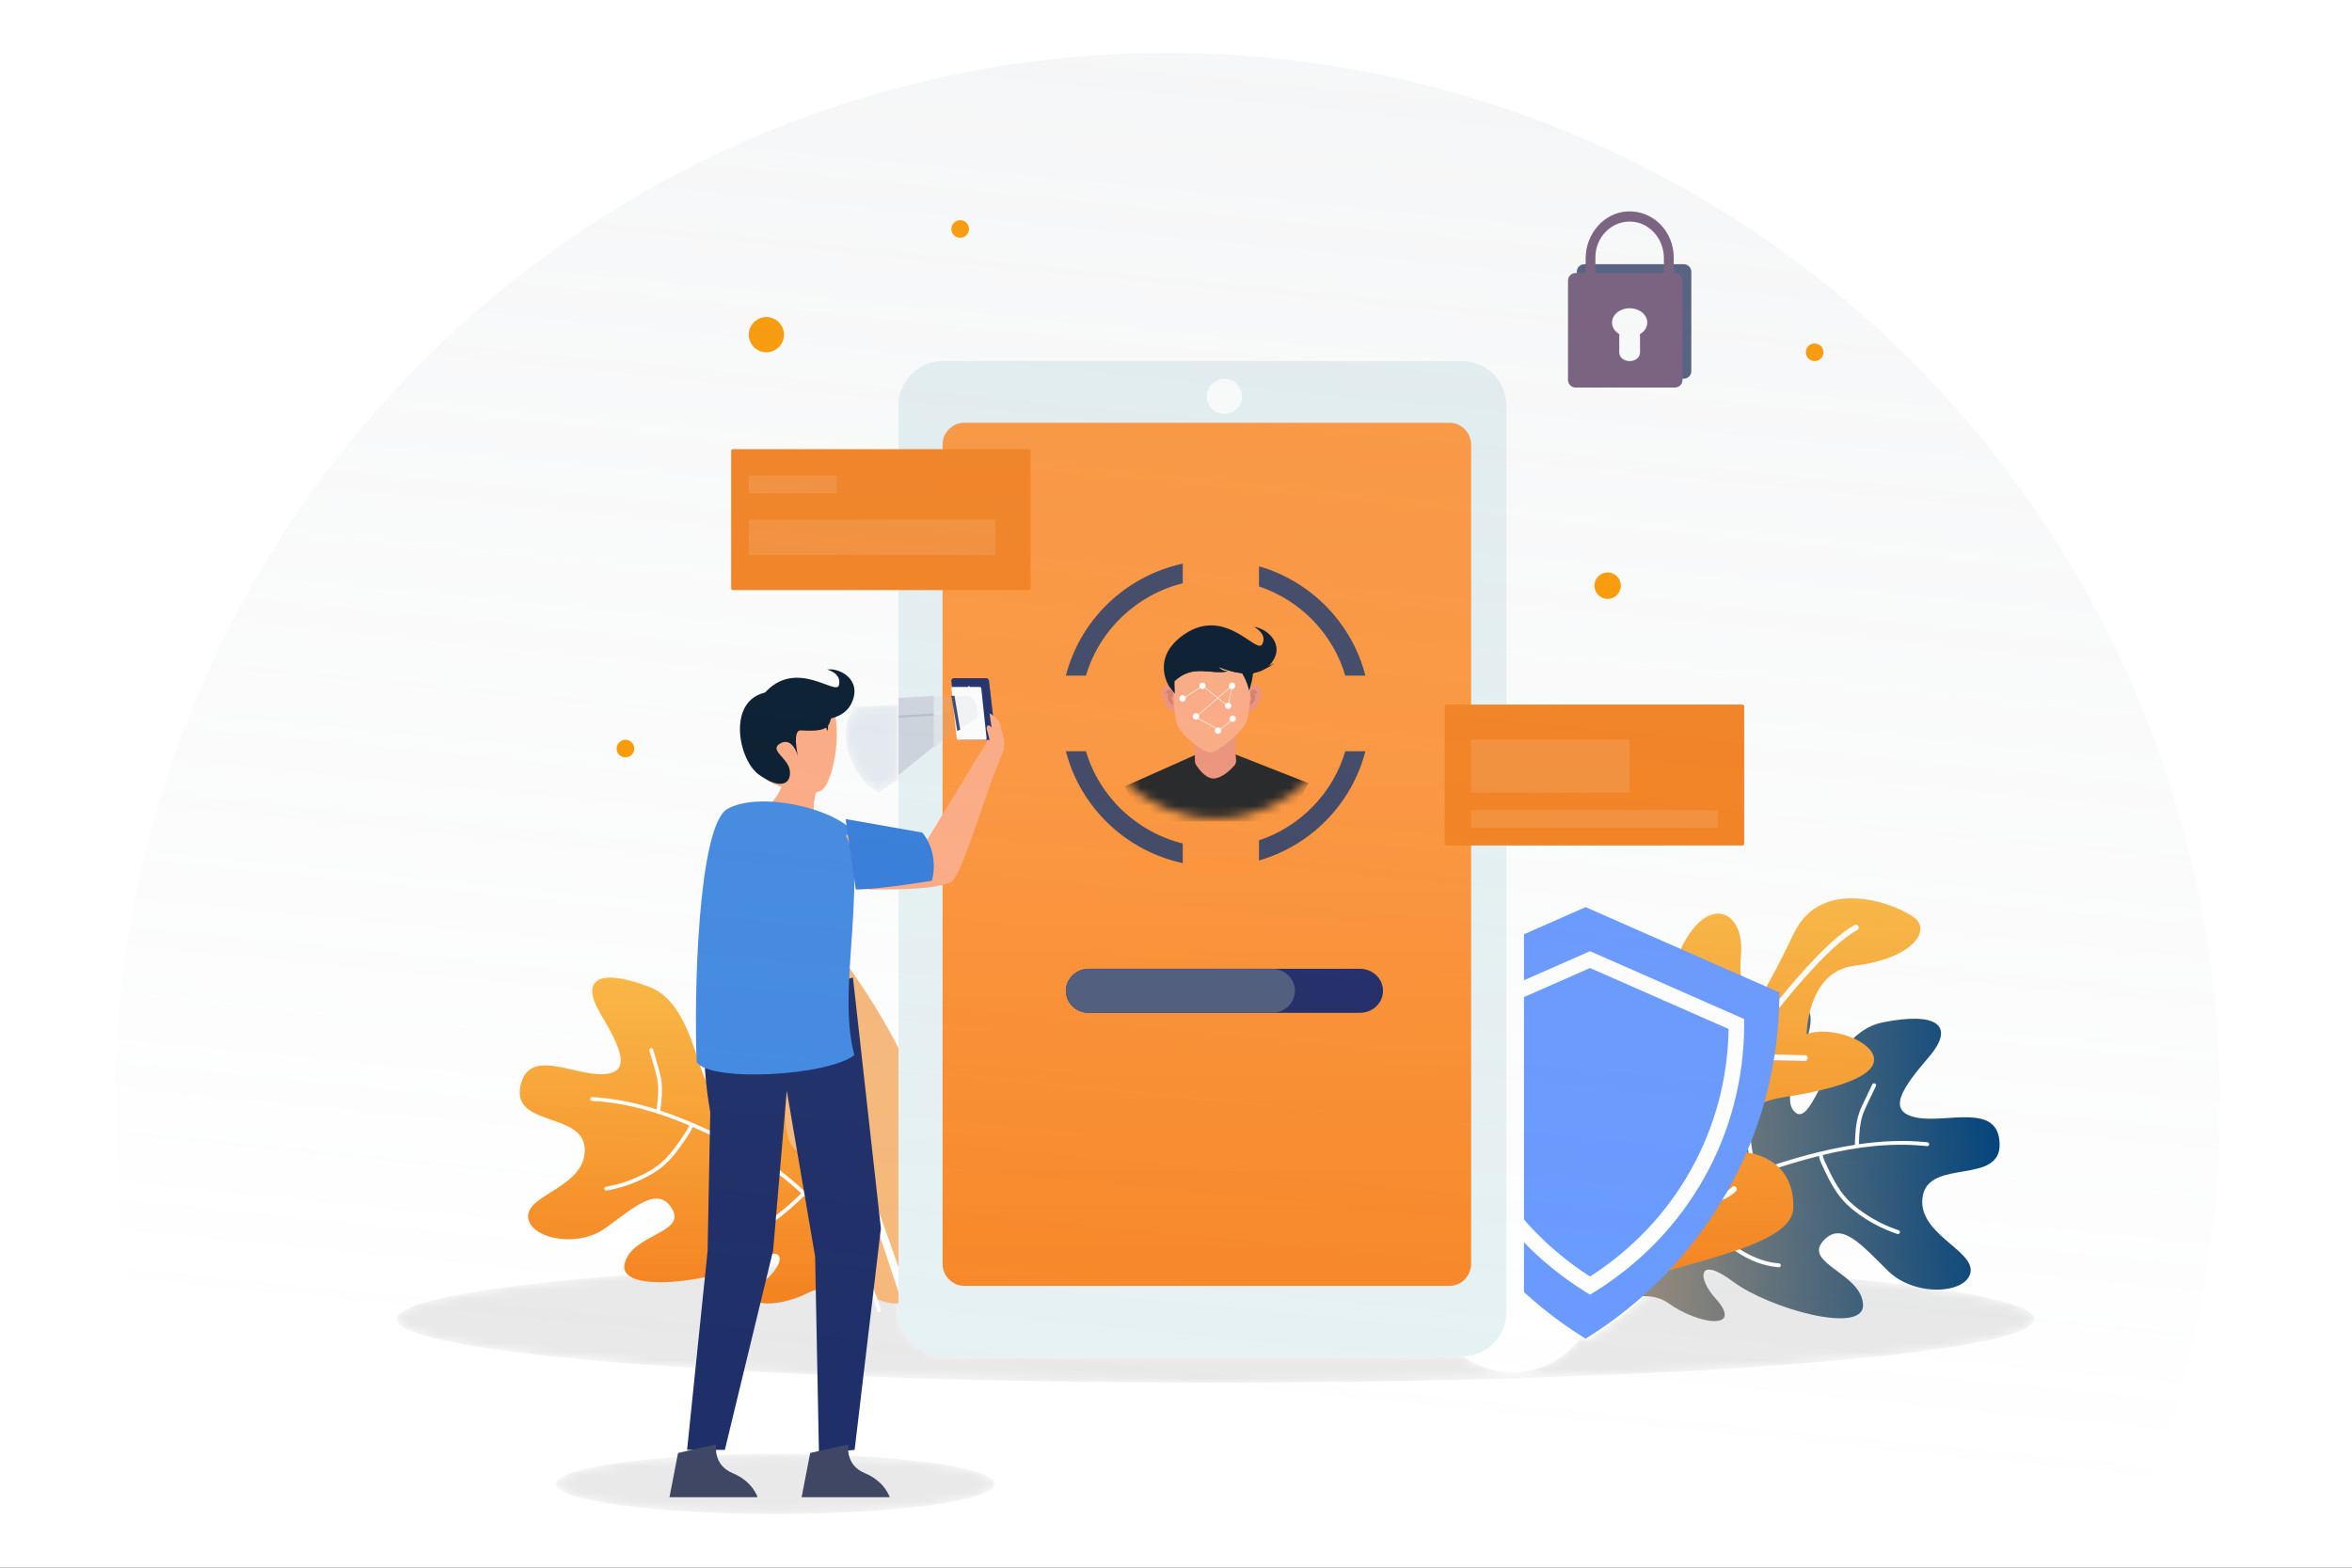 <svg width="267" height="178" viewBox="0 0 267 178" fill="none" xmlns="http://www.w3.org/2000/svg">
<g clip-path="url(#clip0)">
<rect width="1440" height="890" transform="translate(-594 -155)" fill="white"/>
<g filter="url(#filter0_d)">
<rect x="-259" y="-8" width="1105" height="1200" rx="10" fill="url(#paint0_linear)"/>
</g>
<rect x="15" y="52" width="80" height="25" rx="2" fill="#F78200" fill-opacity="0.146"/>
<g filter="url(#filter1_d)">
<g clip-path="url(#clip1)">
<g filter="url(#filter2_d)">
<rect x="-594" y="-159" width="1440" height="163" fill="white"/>
</g>
<path d="M-594 3H846" stroke="#F58220" stroke-width="3"/>
</g>
</g>
<rect opacity="0.9" x="-18.5" y="110.5" width="122" height="42" rx="11" fill="#F78200" fill-opacity="0.053" stroke="#F78200"/>
<circle cx="7.5" cy="132.5" r="7" stroke="#F78200"/>
<path d="M29.256 138.182C28.528 138.182 27.856 138.047 27.24 137.776C26.633 137.505 26.106 137.132 25.658 136.656L26.428 135.774C26.801 136.166 27.235 136.479 27.73 136.712C28.225 136.936 28.738 137.048 29.27 137.048C29.942 137.048 30.469 136.894 30.852 136.586C31.235 136.278 31.426 135.872 31.426 135.368C31.426 135.107 31.379 134.887 31.286 134.71C31.202 134.523 31.081 134.365 30.922 134.234C30.773 134.094 30.595 133.973 30.39 133.87C30.185 133.767 29.961 133.66 29.718 133.548L28.234 132.904C27.991 132.801 27.749 132.68 27.506 132.54C27.263 132.391 27.039 132.213 26.834 132.008C26.629 131.793 26.461 131.546 26.33 131.266C26.209 130.977 26.148 130.645 26.148 130.272C26.148 129.88 26.227 129.516 26.386 129.18C26.554 128.844 26.778 128.555 27.058 128.312C27.347 128.069 27.688 127.883 28.08 127.752C28.481 127.612 28.915 127.542 29.382 127.542C29.998 127.542 30.563 127.659 31.076 127.892C31.599 128.125 32.042 128.433 32.406 128.816L31.72 129.642C31.403 129.343 31.053 129.11 30.67 128.942C30.287 128.765 29.858 128.676 29.382 128.676C28.794 128.676 28.327 128.811 27.982 129.082C27.637 129.353 27.464 129.721 27.464 130.188C27.464 130.44 27.515 130.655 27.618 130.832C27.721 131.009 27.851 131.163 28.01 131.294C28.169 131.425 28.351 131.537 28.556 131.63C28.761 131.723 28.962 131.812 29.158 131.896L30.628 132.526C30.927 132.657 31.202 132.801 31.454 132.96C31.715 133.119 31.939 133.305 32.126 133.52C32.322 133.735 32.471 133.987 32.574 134.276C32.686 134.556 32.742 134.887 32.742 135.27C32.742 135.681 32.658 136.063 32.49 136.418C32.331 136.763 32.103 137.071 31.804 137.342C31.505 137.603 31.137 137.809 30.698 137.958C30.269 138.107 29.788 138.182 29.256 138.182ZM35.079 130.398H36.353V138H35.079V130.398ZM35.723 128.83C35.471 128.83 35.261 128.755 35.093 128.606C34.925 128.447 34.841 128.247 34.841 128.004C34.841 127.743 34.925 127.542 35.093 127.402C35.261 127.253 35.471 127.178 35.723 127.178C35.975 127.178 36.185 127.253 36.353 127.402C36.521 127.542 36.605 127.743 36.605 128.004C36.605 128.247 36.521 128.447 36.353 128.606C36.185 128.755 35.975 128.83 35.723 128.83ZM39.372 130.398H40.422L40.534 131.49H40.576C40.94 131.135 41.323 130.832 41.724 130.58C42.135 130.328 42.601 130.202 43.124 130.202C43.927 130.202 44.515 130.454 44.888 130.958C45.261 131.462 45.448 132.204 45.448 133.184V138H44.174V133.352C44.174 132.633 44.057 132.115 43.824 131.798C43.6 131.481 43.236 131.322 42.732 131.322C42.34 131.322 41.99 131.42 41.682 131.616C41.374 131.812 41.029 132.101 40.646 132.484V138H39.372V130.398ZM50.93 141.5C50.463 141.5 50.034 141.453 49.642 141.36C49.259 141.276 48.928 141.145 48.648 140.968C48.377 140.8 48.163 140.585 48.004 140.324C47.855 140.072 47.78 139.783 47.78 139.456C47.78 139.129 47.878 138.817 48.074 138.518C48.279 138.229 48.559 137.967 48.914 137.734V137.678C48.709 137.557 48.541 137.393 48.41 137.188C48.279 136.983 48.214 136.731 48.214 136.432C48.214 136.115 48.307 135.835 48.494 135.592C48.681 135.349 48.872 135.158 49.068 135.018V134.962C48.816 134.757 48.587 134.481 48.382 134.136C48.177 133.781 48.074 133.375 48.074 132.918C48.074 132.498 48.149 132.125 48.298 131.798C48.457 131.462 48.667 131.177 48.928 130.944C49.189 130.701 49.493 130.519 49.838 130.398C50.183 130.267 50.547 130.202 50.93 130.202C51.145 130.202 51.341 130.225 51.518 130.272C51.705 130.309 51.863 130.351 51.994 130.398H54.64V131.378H53.086C53.273 131.555 53.422 131.779 53.534 132.05C53.646 132.321 53.702 132.619 53.702 132.946C53.702 133.357 53.627 133.725 53.478 134.052C53.338 134.369 53.142 134.645 52.89 134.878C52.638 135.111 52.344 135.289 52.008 135.41C51.672 135.531 51.313 135.592 50.93 135.592C50.529 135.592 50.151 135.503 49.796 135.326C49.656 135.447 49.539 135.578 49.446 135.718C49.353 135.849 49.306 136.021 49.306 136.236C49.306 136.479 49.399 136.679 49.586 136.838C49.773 136.987 50.123 137.062 50.636 137.062H52.12C53.007 137.062 53.669 137.207 54.108 137.496C54.547 137.785 54.766 138.243 54.766 138.868C54.766 139.223 54.677 139.559 54.5 139.876C54.323 140.193 54.066 140.473 53.73 140.716C53.394 140.959 52.988 141.15 52.512 141.29C52.045 141.43 51.518 141.5 50.93 141.5ZM50.93 134.724C51.145 134.724 51.35 134.682 51.546 134.598C51.742 134.514 51.91 134.393 52.05 134.234C52.199 134.075 52.316 133.889 52.4 133.674C52.493 133.45 52.54 133.198 52.54 132.918C52.54 132.358 52.381 131.924 52.064 131.616C51.756 131.299 51.378 131.14 50.93 131.14C50.482 131.14 50.099 131.299 49.782 131.616C49.465 131.924 49.306 132.358 49.306 132.918C49.306 133.198 49.348 133.45 49.432 133.674C49.525 133.889 49.642 134.075 49.782 134.234C49.931 134.393 50.104 134.514 50.3 134.598C50.496 134.682 50.706 134.724 50.93 134.724ZM51.112 140.632C51.476 140.632 51.807 140.585 52.106 140.492C52.405 140.408 52.657 140.291 52.862 140.142C53.077 140.002 53.24 139.834 53.352 139.638C53.473 139.451 53.534 139.26 53.534 139.064C53.534 138.709 53.399 138.462 53.128 138.322C52.867 138.191 52.484 138.126 51.98 138.126H50.664C50.524 138.126 50.365 138.117 50.188 138.098C50.02 138.079 49.852 138.047 49.684 138C49.413 138.196 49.213 138.401 49.082 138.616C48.961 138.84 48.9 139.064 48.9 139.288C48.9 139.699 49.091 140.025 49.474 140.268C49.866 140.511 50.412 140.632 51.112 140.632ZM56.694 138V126.856H57.968V138H56.694ZM64.026 138.182C63.522 138.182 63.046 138.093 62.598 137.916C62.159 137.739 61.776 137.482 61.45 137.146C61.123 136.801 60.862 136.381 60.666 135.886C60.479 135.391 60.386 134.831 60.386 134.206C60.386 133.59 60.479 133.035 60.666 132.54C60.862 132.045 61.118 131.625 61.436 131.28C61.753 130.935 62.117 130.669 62.528 130.482C62.948 130.295 63.377 130.202 63.816 130.202C64.301 130.202 64.731 130.286 65.104 130.454C65.477 130.622 65.79 130.865 66.042 131.182C66.303 131.49 66.499 131.863 66.63 132.302C66.77 132.741 66.84 133.231 66.84 133.772C66.84 133.912 66.835 134.047 66.826 134.178C66.817 134.299 66.802 134.407 66.784 134.5H61.66C61.706 135.321 61.954 135.97 62.402 136.446C62.859 136.922 63.452 137.16 64.18 137.16C64.553 137.16 64.894 137.109 65.202 137.006C65.51 136.894 65.804 136.745 66.084 136.558L66.546 137.398C66.21 137.613 65.837 137.799 65.426 137.958C65.015 138.107 64.549 138.182 64.026 138.182ZM65.72 133.59C65.72 132.815 65.552 132.227 65.216 131.826C64.889 131.425 64.427 131.224 63.83 131.224C63.559 131.224 63.298 131.28 63.046 131.392C62.803 131.495 62.584 131.649 62.388 131.854C62.192 132.05 62.029 132.297 61.898 132.596C61.767 132.885 61.683 133.217 61.646 133.59H65.72Z" fill="#F78200"/>
<circle cx="7.5" cy="132.5" r="4.5" fill="#F78200"/>
<rect x="134" y="110" width="189" height="43" rx="11.5" fill="#F0F2F5" fill-opacity="0.8"/>
<g clip-path="url(#clip2)">
<path opacity="0.59" d="M180.4 127.738H186.322V128.83H181.702V132.05H185.594V133.156H181.702V136.894H186.476V138H180.4V127.738ZM188.781 130.398H190.055V138H188.781V130.398ZM189.425 128.83C189.173 128.83 188.963 128.755 188.795 128.606C188.627 128.447 188.543 128.247 188.543 128.004C188.543 127.743 188.627 127.542 188.795 127.402C188.963 127.253 189.173 127.178 189.425 127.178C189.677 127.178 189.887 127.253 190.055 127.402C190.223 127.542 190.307 127.743 190.307 128.004C190.307 128.247 190.223 128.447 190.055 128.606C189.887 128.755 189.677 128.83 189.425 128.83ZM195.293 138.182C194.882 138.182 194.537 138.121 194.257 138C193.986 137.879 193.767 137.711 193.599 137.496C193.431 137.272 193.31 137.006 193.235 136.698C193.16 136.381 193.123 136.031 193.123 135.648V131.434H191.989V130.468L193.179 130.398L193.333 128.27H194.397V130.398H196.455V131.434H194.397V135.676C194.397 136.152 194.481 136.516 194.649 136.768C194.817 137.02 195.125 137.146 195.573 137.146C195.704 137.146 195.848 137.127 196.007 137.09C196.166 137.043 196.31 136.997 196.441 136.95L196.693 137.902C196.478 137.977 196.25 138.042 196.007 138.098C195.764 138.154 195.526 138.182 195.293 138.182ZM198.439 126.856H199.713V129.908L199.671 131.476C200.025 131.121 200.403 130.823 200.805 130.58C201.206 130.328 201.668 130.202 202.191 130.202C202.993 130.202 203.581 130.454 203.955 130.958C204.328 131.462 204.515 132.204 204.515 133.184V138H203.241V133.352C203.241 132.633 203.124 132.115 202.891 131.798C202.667 131.481 202.303 131.322 201.799 131.322C201.407 131.322 201.057 131.42 200.749 131.616C200.441 131.812 200.095 132.101 199.713 132.484V138H198.439V126.856ZM210.271 138.182C209.767 138.182 209.291 138.093 208.843 137.916C208.405 137.739 208.022 137.482 207.695 137.146C207.369 136.801 207.107 136.381 206.911 135.886C206.725 135.391 206.631 134.831 206.631 134.206C206.631 133.59 206.725 133.035 206.911 132.54C207.107 132.045 207.364 131.625 207.681 131.28C207.999 130.935 208.363 130.669 208.773 130.482C209.193 130.295 209.623 130.202 210.061 130.202C210.547 130.202 210.976 130.286 211.349 130.454C211.723 130.622 212.035 130.865 212.287 131.182C212.549 131.49 212.745 131.863 212.875 132.302C213.015 132.741 213.085 133.231 213.085 133.772C213.085 133.912 213.081 134.047 213.071 134.178C213.062 134.299 213.048 134.407 213.029 134.5H207.905C207.952 135.321 208.199 135.97 208.647 136.446C209.105 136.922 209.697 137.16 210.425 137.16C210.799 137.16 211.139 137.109 211.447 137.006C211.755 136.894 212.049 136.745 212.329 136.558L212.791 137.398C212.455 137.613 212.082 137.799 211.671 137.958C211.261 138.107 210.794 138.182 210.271 138.182ZM211.965 133.59C211.965 132.815 211.797 132.227 211.461 131.826C211.135 131.425 210.673 131.224 210.075 131.224C209.805 131.224 209.543 131.28 209.291 131.392C209.049 131.495 208.829 131.649 208.633 131.854C208.437 132.05 208.274 132.297 208.143 132.596C208.013 132.885 207.929 133.217 207.891 133.59H211.965ZM215.22 130.398H216.27L216.382 131.784H216.424C216.694 131.299 217.012 130.916 217.376 130.636C217.749 130.347 218.15 130.202 218.58 130.202C218.748 130.202 218.892 130.216 219.014 130.244C219.144 130.263 219.27 130.305 219.392 130.37L219.154 131.49C219.023 131.443 218.906 131.411 218.804 131.392C218.701 131.373 218.57 131.364 218.412 131.364C218.253 131.364 218.085 131.397 217.908 131.462C217.74 131.518 217.572 131.616 217.404 131.756C217.236 131.887 217.072 132.064 216.914 132.288C216.755 132.512 216.615 132.787 216.494 133.114V138H215.22V130.398ZM227.257 138.182C226.791 138.182 226.343 138.093 225.913 137.916C225.493 137.739 225.12 137.482 224.793 137.146C224.467 136.801 224.205 136.385 224.009 135.9C223.823 135.405 223.729 134.841 223.729 134.206C223.729 133.571 223.823 133.007 224.009 132.512C224.205 132.017 224.467 131.597 224.793 131.252C225.12 130.907 225.493 130.645 225.913 130.468C226.343 130.291 226.791 130.202 227.257 130.202C227.724 130.202 228.167 130.291 228.587 130.468C229.017 130.645 229.395 130.907 229.721 131.252C230.048 131.597 230.305 132.017 230.491 132.512C230.687 133.007 230.785 133.571 230.785 134.206C230.785 134.841 230.687 135.405 230.491 135.9C230.305 136.385 230.048 136.801 229.721 137.146C229.395 137.482 229.017 137.739 228.587 137.916C228.167 138.093 227.724 138.182 227.257 138.182ZM227.257 137.118C227.584 137.118 227.883 137.048 228.153 136.908C228.424 136.768 228.657 136.572 228.853 136.32C229.049 136.068 229.199 135.765 229.301 135.41C229.413 135.046 229.469 134.645 229.469 134.206C229.469 133.767 229.413 133.371 229.301 133.016C229.199 132.652 229.049 132.339 228.853 132.078C228.657 131.817 228.424 131.616 228.153 131.476C227.883 131.336 227.584 131.266 227.257 131.266C226.931 131.266 226.632 131.336 226.361 131.476C226.091 131.616 225.857 131.817 225.661 132.078C225.475 132.339 225.325 132.652 225.213 133.016C225.111 133.371 225.059 133.767 225.059 134.206C225.059 134.645 225.111 135.046 225.213 135.41C225.325 135.765 225.475 136.068 225.661 136.32C225.857 136.572 226.091 136.768 226.361 136.908C226.632 137.048 226.931 137.118 227.257 137.118ZM233.056 130.398H234.106L234.218 131.784H234.26C234.531 131.299 234.848 130.916 235.212 130.636C235.585 130.347 235.987 130.202 236.416 130.202C236.584 130.202 236.729 130.216 236.85 130.244C236.981 130.263 237.107 130.305 237.228 130.37L236.99 131.49C236.859 131.443 236.743 131.411 236.64 131.392C236.537 131.373 236.407 131.364 236.248 131.364C236.089 131.364 235.921 131.397 235.744 131.462C235.576 131.518 235.408 131.616 235.24 131.756C235.072 131.887 234.909 132.064 234.75 132.288C234.591 132.512 234.451 132.787 234.33 133.114V138H233.056V130.398ZM245.108 138.182C244.38 138.182 243.708 138.047 243.092 137.776C242.485 137.505 241.958 137.132 241.51 136.656L242.28 135.774C242.653 136.166 243.087 136.479 243.582 136.712C244.076 136.936 244.59 137.048 245.122 137.048C245.794 137.048 246.321 136.894 246.704 136.586C247.086 136.278 247.278 135.872 247.278 135.368C247.278 135.107 247.231 134.887 247.138 134.71C247.054 134.523 246.932 134.365 246.774 134.234C246.624 134.094 246.447 133.973 246.242 133.87C246.036 133.767 245.812 133.66 245.57 133.548L244.086 132.904C243.843 132.801 243.6 132.68 243.358 132.54C243.115 132.391 242.891 132.213 242.686 132.008C242.48 131.793 242.312 131.546 242.182 131.266C242.06 130.977 242 130.645 242 130.272C242 129.88 242.079 129.516 242.238 129.18C242.406 128.844 242.63 128.555 242.91 128.312C243.199 128.069 243.54 127.883 243.932 127.752C244.333 127.612 244.767 127.542 245.234 127.542C245.85 127.542 246.414 127.659 246.928 127.892C247.45 128.125 247.894 128.433 248.258 128.816L247.572 129.642C247.254 129.343 246.904 129.11 246.522 128.942C246.139 128.765 245.71 128.676 245.234 128.676C244.646 128.676 244.179 128.811 243.834 129.082C243.488 129.353 243.316 129.721 243.316 130.188C243.316 130.44 243.367 130.655 243.47 130.832C243.572 131.009 243.703 131.163 243.862 131.294C244.02 131.425 244.202 131.537 244.408 131.63C244.613 131.723 244.814 131.812 245.01 131.896L246.48 132.526C246.778 132.657 247.054 132.801 247.306 132.96C247.567 133.119 247.791 133.305 247.978 133.52C248.174 133.735 248.323 133.987 248.426 134.276C248.538 134.556 248.594 134.887 248.594 135.27C248.594 135.681 248.51 136.063 248.342 136.418C248.183 136.763 247.954 137.071 247.656 137.342C247.357 137.603 246.988 137.809 246.55 137.958C246.12 138.107 245.64 138.182 245.108 138.182ZM252.968 138.182C252.165 138.182 251.577 137.93 251.204 137.426C250.84 136.922 250.658 136.185 250.658 135.214V130.398H251.932V135.06C251.932 135.769 252.044 136.283 252.268 136.6C252.492 136.917 252.856 137.076 253.36 137.076C253.752 137.076 254.102 136.978 254.41 136.782C254.718 136.577 255.054 136.245 255.418 135.788V130.398H256.692V138H255.628L255.53 136.81H255.488C255.133 137.221 254.755 137.552 254.354 137.804C253.952 138.056 253.49 138.182 252.968 138.182ZM259.522 130.398H260.572L260.684 131.784H260.726C260.997 131.299 261.314 130.916 261.678 130.636C262.051 130.347 262.453 130.202 262.882 130.202C263.05 130.202 263.195 130.216 263.316 130.244C263.447 130.263 263.573 130.305 263.694 130.37L263.456 131.49C263.325 131.443 263.209 131.411 263.106 131.392C263.003 131.373 262.873 131.364 262.714 131.364C262.555 131.364 262.387 131.397 262.21 131.462C262.042 131.518 261.874 131.616 261.706 131.756C261.538 131.887 261.375 132.064 261.216 132.288C261.057 132.512 260.917 132.787 260.796 133.114V138H259.522V130.398ZM264.516 130.398H265.846L267.274 134.724C267.396 135.097 267.512 135.475 267.624 135.858C267.746 136.241 267.867 136.609 267.988 136.964H268.044C268.156 136.609 268.273 136.241 268.394 135.858C268.516 135.475 268.632 135.097 268.744 134.724L270.186 130.398H271.446L268.744 138H267.26L264.516 130.398ZM273.186 130.398H274.46V138H273.186V130.398ZM273.83 128.83C273.578 128.83 273.368 128.755 273.2 128.606C273.032 128.447 272.948 128.247 272.948 128.004C272.948 127.743 273.032 127.542 273.2 127.402C273.368 127.253 273.578 127.178 273.83 127.178C274.082 127.178 274.292 127.253 274.46 127.402C274.628 127.542 274.712 127.743 274.712 128.004C274.712 128.247 274.628 128.447 274.46 128.606C274.292 128.755 274.082 128.83 273.83 128.83ZM276.198 130.398H277.528L278.956 134.724C279.077 135.097 279.194 135.475 279.306 135.858C279.427 136.241 279.548 136.609 279.67 136.964H279.726C279.838 136.609 279.954 136.241 280.076 135.858C280.197 135.475 280.314 135.097 280.426 134.724L281.868 130.398H283.128L280.426 138H278.942L276.198 130.398ZM287.821 138.182C287.354 138.182 286.906 138.093 286.477 137.916C286.057 137.739 285.684 137.482 285.357 137.146C285.03 136.801 284.769 136.385 284.573 135.9C284.386 135.405 284.293 134.841 284.293 134.206C284.293 133.571 284.386 133.007 284.573 132.512C284.769 132.017 285.03 131.597 285.357 131.252C285.684 130.907 286.057 130.645 286.477 130.468C286.906 130.291 287.354 130.202 287.821 130.202C288.288 130.202 288.731 130.291 289.151 130.468C289.58 130.645 289.958 130.907 290.285 131.252C290.612 131.597 290.868 132.017 291.055 132.512C291.251 133.007 291.349 133.571 291.349 134.206C291.349 134.841 291.251 135.405 291.055 135.9C290.868 136.385 290.612 136.801 290.285 137.146C289.958 137.482 289.58 137.739 289.151 137.916C288.731 138.093 288.288 138.182 287.821 138.182ZM287.821 137.118C288.148 137.118 288.446 137.048 288.717 136.908C288.988 136.768 289.221 136.572 289.417 136.32C289.613 136.068 289.762 135.765 289.865 135.41C289.977 135.046 290.033 134.645 290.033 134.206C290.033 133.767 289.977 133.371 289.865 133.016C289.762 132.652 289.613 132.339 289.417 132.078C289.221 131.817 288.988 131.616 288.717 131.476C288.446 131.336 288.148 131.266 287.821 131.266C287.494 131.266 287.196 131.336 286.925 131.476C286.654 131.616 286.421 131.817 286.225 132.078C286.038 132.339 285.889 132.652 285.777 133.016C285.674 133.371 285.623 133.767 285.623 134.206C285.623 134.645 285.674 135.046 285.777 135.41C285.889 135.765 286.038 136.068 286.225 136.32C286.421 136.572 286.654 136.768 286.925 136.908C287.196 137.048 287.494 137.118 287.821 137.118ZM293.62 130.398H294.67L294.782 131.784H294.824C295.094 131.299 295.412 130.916 295.776 130.636C296.149 130.347 296.55 130.202 296.98 130.202C297.148 130.202 297.292 130.216 297.414 130.244C297.544 130.263 297.67 130.305 297.792 130.37L297.554 131.49C297.423 131.443 297.306 131.411 297.204 131.392C297.101 131.373 296.97 131.364 296.812 131.364C296.653 131.364 296.485 131.397 296.308 131.462C296.14 131.518 295.972 131.616 295.804 131.756C295.636 131.887 295.472 132.064 295.314 132.288C295.155 132.512 295.015 132.787 294.894 133.114V138H293.62V130.398Z" fill="#26303C"/>
<circle opacity="0.6" cx="160.5" cy="132.5" r="7" stroke="#141619"/>
</g>
<path d="M30.712 59.528V68.446H32.518V70H26.75V68.446H28.794V62.748L28.85 61.838L27.142 63.392L26.036 62.132L29.06 59.528H30.712ZM35.87 70.196C35.506 70.196 35.203 70.07 34.96 69.818C34.718 69.557 34.596 69.235 34.596 68.852C34.596 68.469 34.718 68.152 34.96 67.9C35.203 67.639 35.506 67.508 35.87 67.508C36.244 67.508 36.552 67.639 36.794 67.9C37.037 68.152 37.158 68.469 37.158 68.852C37.158 69.235 37.037 69.557 36.794 69.818C36.552 70.07 36.244 70.196 35.87 70.196ZM44.13 59.528V68.446H45.936V70H40.168V68.446H42.212V62.748L42.268 61.838L40.56 63.392L39.454 62.132L42.478 59.528H44.13ZM54.767 58.198H55.691L51.505 71.806H50.567L54.767 58.198ZM66.916 68.964V70H61.372V68.964H63.654V61.936C63.654 61.833 63.654 61.717 63.654 61.586C63.654 61.446 63.658 61.325 63.668 61.222L61.806 62.888L61.12 62.062L63.878 59.682H64.9V68.964H66.916ZM70.1 70.182C69.848 70.182 69.629 70.093 69.442 69.916C69.265 69.739 69.176 69.505 69.176 69.216C69.176 68.927 69.265 68.689 69.442 68.502C69.629 68.315 69.848 68.222 70.1 68.222C70.352 68.222 70.567 68.315 70.744 68.502C70.931 68.689 71.024 68.927 71.024 69.216C71.024 69.505 70.931 69.739 70.744 69.916C70.567 70.093 70.352 70.182 70.1 70.182ZM77.745 66.262V61.978C77.745 61.857 77.75 61.721 77.759 61.572C77.768 61.413 77.782 61.259 77.801 61.11L74.021 66.262H77.745ZM80.433 66.262V67.27H78.879V70H77.745V67.27H72.621V66.318L77.675 59.626H78.879V66.262H80.433Z" fill="#26303C"/>
<rect x="-594" y="-161" width="1440" height="923" fill="black" fill-opacity="0.8"/>
<rect x="-292" y="-20" width="860" height="442" rx="4" fill="white"/>
<g style="mix-blend-mode:luminosity">
<mask id="mask0" mask-type="alpha" maskUnits="userSpaceOnUse" x="45" y="143" width="186" height="14">
<path fill-rule="evenodd" clip-rule="evenodd" d="M137.978 156.997C86.636 156.997 45.014 153.762 45.014 149.772C45.014 146.768 68.609 144.192 102.18 143.102V148.709C102.18 148.833 102.19 148.945 102.19 149.059C102.285 150.308 102.839 151.433 103.67 152.255C104.588 153.145 105.839 153.693 107.224 153.693H165.699C167.34 155.01 169.428 155.802 171.702 155.802C174.942 155.802 177.806 154.199 179.53 151.753C179.735 151.884 179.942 152.014 180.151 152.144C183.886 149.837 187.265 147.02 190.193 143.793C214.787 145.093 230.944 147.285 230.944 149.772C230.944 153.762 189.322 156.997 137.978 156.997" fill="white"/>
</mask>
<g mask="url(#mask0)">
<path fill-rule="evenodd" clip-rule="evenodd" d="M137.978 156.997C86.636 156.997 45.014 153.762 45.014 149.772C45.014 146.768 68.609 144.192 102.18 143.102V148.709C102.18 148.833 102.19 148.945 102.19 149.059C102.285 150.308 102.839 151.433 103.67 152.255C104.588 153.145 105.839 153.693 107.224 153.693H165.699C167.34 155.01 169.428 155.802 171.702 155.802C174.942 155.802 177.806 154.199 179.53 151.753C179.735 151.884 179.942 152.014 180.151 152.144C183.886 149.837 187.265 147.02 190.193 143.793C214.787 145.093 230.944 147.285 230.944 149.772C230.944 153.762 189.322 156.997 137.978 156.997" fill="black" fill-opacity="0.087"/>
</g>
</g>
<g style="mix-blend-mode:luminosity">
<path fill-rule="evenodd" clip-rule="evenodd" d="M182.171 145.461C184.109 138.019 185.71 126.198 189.068 126.693C192.427 127.187 190.011 132.242 192.546 132.184C195.081 132.125 195.607 128.538 196.014 122.063C196.421 115.588 202.009 113.024 204.804 114.331C207.601 115.638 201.475 124.001 203.701 126.215C205.927 128.429 207.442 117.349 213.686 116.091C219.93 114.832 222.016 116.459 218.963 120.018C215.909 123.578 214.109 126.196 217.547 126.889C220.984 127.583 226.852 125.14 226.998 129.85C227.144 134.562 219.061 131.532 218.278 135.775C217.495 140.019 224.079 141.907 223.701 144.414C223.322 146.92 217.403 147.297 214.371 144.338C211.338 141.381 208.981 138.484 206.902 140.98C204.822 143.478 211.284 144.588 211.492 148.106C211.7 151.624 200.847 148.584 196.754 145.53C192.66 142.476 192.702 145.164 194.687 147.357C198.115 151.143 192.788 150.41 189.425 147.985C186.007 145.519 181.013 149.91 182.171 145.461" fill="url(#paint1_linear)"/>
</g>
<g style="mix-blend-mode:luminosity">
<path fill-rule="evenodd" clip-rule="evenodd" d="M188.666 139.093C188.483 138.802 188.413 138.463 188.381 138.145C188.373 138.07 188.366 137.996 188.357 137.923C188.288 137.401 188.237 136.878 188.206 136.367C188.133 135.159 188.088 133.983 188.339 132.881C188.367 132.761 188.487 132.685 188.611 132.712C188.732 132.739 188.81 132.858 188.782 132.979C188.544 134.024 188.589 135.165 188.659 136.341C188.689 136.841 188.739 137.354 188.806 137.866C188.816 137.941 188.824 138.02 188.833 138.101C188.86 138.36 188.91 138.609 189.017 138.811C189.966 138.036 190.98 137.311 192.034 136.62L192.041 136.607L192.061 136.602C193.169 135.876 194.315 135.182 195.529 134.559C196.851 133.881 198.164 133.384 199.377 132.958C198.87 132.427 198.647 131.686 198.518 130.996C198.039 128.444 198.13 125.765 198.776 123.248C198.807 123.13 198.916 123.063 199.052 123.086C199.173 123.116 199.247 123.238 199.217 123.358C198.586 125.813 198.497 128.426 198.964 130.915C199.094 131.601 199.306 132.349 199.841 132.79C199.952 132.752 200.081 132.701 200.19 132.664C203.374 131.589 206.899 130.555 210.563 129.988C210.603 128.774 210.647 127.521 211.061 126.337C211.213 125.899 211.414 125.482 211.608 125.078L212.543 123.128C212.596 123.017 212.729 122.969 212.845 123.021C212.958 123.074 213.006 123.207 212.954 123.319L212.019 125.269C211.83 125.661 211.636 126.067 211.49 126.483C211.11 127.574 211.059 128.761 211.022 129.915C213.571 129.551 216.183 129.419 218.798 129.694C218.922 129.708 219.012 129.817 218.999 129.94C218.985 130.061 218.875 130.149 218.752 130.139L218.748 130.138C214.727 129.695 210.706 130.229 206.923 131.14C206.947 131.405 207.057 131.671 207.175 131.926C207.868 133.423 208.583 134.971 209.733 136.185C210.093 136.565 210.523 136.942 211.051 137.337C212.409 138.355 213.917 139.145 215.53 139.686C215.649 139.725 215.713 139.853 215.672 139.97C215.637 140.069 215.539 140.129 215.435 140.119C215.419 140.118 215.401 140.114 215.383 140.109C213.724 139.553 212.174 138.74 210.776 137.693C210.227 137.281 209.778 136.888 209.401 136.491C208.2 135.221 207.468 133.641 206.762 132.112C206.643 131.854 206.532 131.564 206.488 131.252C204.344 131.787 202.277 132.432 200.338 133.088C198.953 133.554 197.325 134.142 195.74 134.955C194.612 135.533 193.547 136.174 192.511 136.844C193.611 138.263 194.904 139.848 196.481 141.106C197.679 142.061 199.57 143.23 201.833 143.434C201.873 143.438 201.932 143.449 201.955 143.444C202.079 143.455 202.171 143.561 202.16 143.683C202.152 143.806 202.042 143.899 201.918 143.889C201.877 143.886 201.835 143.883 201.794 143.879C199.908 143.709 197.975 142.872 196.196 141.454C194.571 140.157 193.252 138.537 192.132 137.092C187.353 140.26 183.611 144.336 181.432 148.872C181.391 148.96 181.298 149.008 181.206 148.999C181.18 148.996 181.155 148.99 181.13 148.978C181.017 148.926 180.968 148.793 181.022 148.681C182.72 145.143 185.346 141.876 188.666 139.093" fill="#FDFDFD"/>
</g>
<g style="mix-blend-mode:luminosity">
<path fill-rule="evenodd" clip-rule="evenodd" d="M182.07 147C188.573 143.431 203.383 142.104 203.575 137.186C203.768 132.268 199.649 129.786 194.184 131.141C194.184 131.141 196.77 125.462 202.217 124.629C207.664 123.796 212.671 122.451 212.745 120.361C212.819 118.272 207.926 116.408 205.092 117.417C205.092 117.417 205.137 110.321 210.493 109.657C217.009 108.85 219.147 105.791 217.434 104.296C215.72 102.801 206.883 99.22 203.649 105.958C200.415 112.697 199.688 113.288 199.688 113.288C199.688 113.288 197.133 113.418 197.63 108.494C198.127 103.569 194.105 101.364 191.006 107.33C187.909 113.295 192.688 116.623 192.293 120.685C191.898 124.747 187.508 132.986 186.225 126.384C184.944 119.782 177.365 118.239 178.043 127.741C178.72 137.244 182.07 147 182.07 147" fill="url(#paint2_linear)"/>
</g>
<g style="mix-blend-mode:luminosity">
<path fill-rule="evenodd" clip-rule="evenodd" d="M205.224 120.141C205.228 119.962 205.089 119.816 204.91 119.811L201.691 119.738C200.855 119.719 199.907 119.697 199.052 120.078C198.649 120.257 198.284 120.517 197.93 120.768C197.529 121.053 197.141 121.317 196.74 121.445C202.118 113.811 207.661 107.297 210.83 105.607C210.986 105.524 211.046 105.329 210.962 105.171C210.879 105.013 210.686 104.954 210.528 105.038C207.551 106.625 202.511 112.402 197.455 119.38L197.452 119.264C197.354 117.232 196.812 115.202 195.879 113.394L195.768 113.183C195.542 112.752 195.328 112.345 195.257 111.908C195.162 111.326 195.333 110.694 195.484 110.135C195.531 109.964 195.426 109.786 195.258 109.74C195.087 109.694 194.91 109.795 194.863 109.967C194.695 110.588 194.506 111.293 194.622 112.011C194.711 112.552 194.959 113.026 195.2 113.484L195.309 113.691C196.198 115.416 196.717 117.354 196.809 119.295L196.822 119.593C196.828 119.79 196.836 119.988 196.851 120.185L196.858 120.209C192.339 126.531 187.877 133.714 184.924 139.642C185.002 138.475 184.501 137.426 184.013 136.411C183.728 135.82 183.432 135.207 183.267 134.591C183.035 133.721 183.044 132.787 183.052 131.885L183.102 127.001C183.103 126.821 182.96 126.675 182.785 126.676C182.607 126.674 182.462 126.817 182.461 126.994L182.41 131.877C182.401 132.824 182.391 133.802 182.647 134.757C182.828 135.433 183.136 136.073 183.433 136.692C183.912 137.684 184.364 138.622 184.279 139.698C184.256 139.963 184.232 140.319 184.453 140.599C183.374 142.841 182.529 144.881 182.014 146.585C181.967 146.739 182.043 146.902 182.185 146.969C182.198 146.976 182.213 146.981 182.228 146.986C182.399 147.038 182.578 146.942 182.63 146.771C183.285 144.601 184.473 141.889 186.008 138.899C186.103 138.884 186.191 138.832 186.241 138.741C186.755 137.81 187.868 137.141 189.297 136.91C190.07 136.784 190.882 136.777 191.667 136.77C192.19 136.765 192.714 136.76 193.235 136.724C194.936 136.603 196.227 136.103 197.074 135.238C197.198 135.11 197.195 134.906 197.069 134.782C196.942 134.658 196.739 134.659 196.615 134.786C195.883 135.536 194.731 135.972 193.19 136.081C192.683 136.117 192.171 136.121 191.66 136.126C190.853 136.132 190.016 136.14 189.194 136.274C188.332 136.413 187.573 136.703 186.953 137.107C189.519 132.349 192.828 127.056 196.238 122.161C197.033 122.178 197.679 121.736 198.302 121.294C198.644 121.05 198.968 120.82 199.313 120.667C200.036 120.344 200.908 120.365 201.677 120.383L204.896 120.456C205.074 120.46 205.22 120.319 205.224 120.141" fill="white"/>
</g>
<g style="mix-blend-mode:luminosity">
<mask id="mask1" mask-type="alpha" maskUnits="userSpaceOnUse" x="63" y="165" width="50" height="7">
<path fill-rule="evenodd" clip-rule="evenodd" d="M88.026 171.906C74.266 171.906 63.111 170.376 63.111 168.489C63.111 166.603 74.266 165.074 88.026 165.074C101.786 165.074 112.941 166.603 112.941 168.489C112.941 170.376 101.786 171.906 88.026 171.906" fill="white"/>
</mask>
<g mask="url(#mask1)">
<path fill-rule="evenodd" clip-rule="evenodd" d="M88.026 171.906C74.266 171.906 63.111 170.376 63.111 168.489C63.111 166.603 74.266 165.074 88.026 165.074C101.786 165.074 112.941 166.603 112.941 168.489C112.941 170.376 101.786 171.906 88.026 171.906" fill="black" fill-opacity="0.087"/>
</g>
</g>
<g style="mix-blend-mode:luminosity">
<path fill-rule="evenodd" clip-rule="evenodd" d="M82.925 114.735L86.728 117.966L83.43 117.581C88.289 142.165 104.03 157.862 106.699 140.909C107.271 137.262 106.998 133.54 106.131 129.864L104.138 131.467L105.277 126.804C99.722 109.493 82.596 94 82.596 94C81.643 101.17 81.891 108.222 82.925 114.735" fill="#F7B97B"/>
</g>
<g style="mix-blend-mode:luminosity">
<path fill-rule="evenodd" clip-rule="evenodd" d="M103 146.682L95.297 124.975C93.996 121.363 92.775 117.723 91.377 114.142C89.974 110.571 88.297 107.07 86 104C88.233 107.119 89.829 110.639 91.154 114.229C92.473 117.828 93.619 121.496 94.844 125.134L102.094 147L103 146.682" fill="white"/>
</g>
<g style="mix-blend-mode:luminosity">
<path fill-rule="evenodd" clip-rule="evenodd" d="M98.971 145.448C98.282 137.915 98.58 126.176 95.335 126.143C92.092 126.109 93.596 131.394 91.214 130.948C88.832 130.503 88.883 126.935 89.49 120.577C90.097 114.218 85.218 110.869 82.379 111.712C79.541 112.554 84.041 121.624 81.602 123.436C79.162 125.248 79.429 114.242 73.73 112.062C68.031 109.882 65.813 111.143 68.15 115.072C70.487 119.001 71.784 121.822 68.434 121.97C65.085 122.117 59.923 118.843 59.064 123.401C58.205 127.959 66.295 126.251 66.385 130.497C66.474 134.743 59.973 135.571 59.946 138.066C59.92 140.561 65.447 141.834 68.761 139.422C72.075 137.012 74.742 134.556 76.322 137.302C77.903 140.048 71.635 140.138 70.9 143.526C70.166 146.916 80.872 145.622 85.201 143.28C89.531 140.939 89.08 143.545 86.871 145.374C83.058 148.529 88.197 148.633 91.74 146.79C95.343 144.917 99.384 149.951 98.971 145.448" fill="url(#paint3_linear)"/>
</g>
<g style="mix-blend-mode:luminosity">
<path fill-rule="evenodd" clip-rule="evenodd" d="M94.244 138.265C94.461 138.011 94.578 137.693 94.658 137.39C94.676 137.318 94.695 137.247 94.715 137.178C94.861 136.683 94.989 136.184 95.097 135.694C95.35 134.534 95.573 133.401 95.506 132.295C95.498 132.175 95.395 132.082 95.275 132.091C95.156 132.099 95.065 132.202 95.073 132.324C95.136 133.372 94.919 134.47 94.672 135.599C94.568 136.079 94.442 136.568 94.298 137.054C94.278 137.126 94.258 137.201 94.238 137.278C94.173 137.526 94.088 137.759 93.955 137.939C93.177 137.043 92.331 136.186 91.442 135.355L91.437 135.342L91.42 135.335C90.484 134.463 89.509 133.615 88.457 132.826C87.313 131.968 86.148 131.287 85.068 130.688C85.63 130.251 85.953 129.567 86.181 128.919C87.026 126.519 87.351 123.91 87.127 121.372C87.117 121.253 87.023 121.172 86.891 121.174C86.771 121.184 86.684 121.291 86.694 121.412C86.913 123.887 86.595 126.432 85.773 128.772C85.545 129.417 85.229 130.109 84.656 130.456C84.557 130.402 84.443 130.332 84.347 130.28C81.505 128.754 78.334 127.214 74.96 126.107C75.109 124.924 75.259 123.703 75.05 122.493C74.973 122.046 74.848 121.611 74.728 121.19L74.144 119.158C74.11 119.042 73.992 118.976 73.874 119.008C73.76 119.042 73.693 119.164 73.726 119.28L74.31 121.313C74.428 121.721 74.549 122.144 74.622 122.569C74.815 123.684 74.68 124.842 74.539 125.966C72.187 125.225 69.74 124.698 67.228 124.566C67.108 124.561 67.007 124.653 67 124.775C66.995 124.894 67.085 124.996 67.203 125.004L67.207 125.004C71.073 125.188 74.788 126.318 78.221 127.778C78.157 128.031 78.013 128.27 77.862 128.5C76.979 129.845 76.065 131.236 74.793 132.238C74.395 132.55 73.93 132.85 73.371 133.152C71.933 133.932 70.388 134.468 68.781 134.745C68.662 134.766 68.583 134.879 68.603 134.998C68.62 135.099 68.705 135.173 68.803 135.18C68.82 135.181 68.837 135.181 68.854 135.177C70.507 134.892 72.097 134.34 73.577 133.538C74.158 133.224 74.643 132.91 75.06 132.583C76.388 131.537 77.322 130.117 78.224 128.743C78.376 128.512 78.526 128.247 78.615 127.953C80.558 128.797 82.412 129.737 84.142 130.668C85.377 131.331 86.826 132.148 88.197 133.178C89.173 133.909 90.081 134.694 90.957 135.5C89.701 136.708 88.235 138.046 86.553 139.024C85.276 139.767 83.31 140.611 81.141 140.464C81.103 140.462 81.046 140.464 81.025 140.455C80.906 140.447 80.803 140.536 80.794 140.656C80.784 140.776 80.873 140.882 80.992 140.892C81.031 140.896 81.071 140.899 81.11 140.901C82.918 141.024 84.872 140.508 86.77 139.404C88.503 138.395 89.998 137.029 91.277 135.797C95.304 139.596 98.213 144.114 99.575 148.842C99.6 148.933 99.68 148.993 99.769 149C99.793 149.001 99.818 148.998 99.843 148.991C99.959 148.957 100.024 148.836 99.992 148.72C98.93 145.032 96.951 141.466 94.244 138.265" fill="#FDFDFD"/>
</g>
<g style="mix-blend-mode:luminosity">
<path fill-rule="evenodd" clip-rule="evenodd" d="M202 112.684V112.703C202 129.281 193.219 143.826 179.999 152C166.781 143.826 158 129.281 158 112.703V112.684L179.999 103L202 112.684" fill="#699AFF"/>
</g>
<g style="mix-blend-mode:luminosity">
<path fill-rule="evenodd" clip-rule="evenodd" d="M164.768 116.836C164.954 128.296 170.794 138.725 180.499 144.936C190.21 138.722 196.051 128.289 196.232 116.836L180.499 109.911L164.768 116.836M180.499 147L180.033 146.711C169.367 140.117 163 128.742 163 116.285V115.718L163.523 115.473L180.499 108L198 115.703V116.285C198 128.744 191.632 140.117 180.966 146.711L180.499 147" fill="white"/>
</g>
<g style="mix-blend-mode:luminosity">
<path fill-rule="evenodd" clip-rule="evenodd" d="M165.845 154L109.517 152.609C106.757 152.609 104.521 150.365 104.521 147.595L102 45.978C102 43.209 106.757 40 109.517 40H168.005C170.763 40 173 42.245 173 45.015V147.595C173 150.365 168.605 154 165.845 154" fill="white"/>
</g>
<g style="mix-blend-mode:luminosity">
<path fill-rule="evenodd" clip-rule="evenodd" d="M171 46.031V148.969C171 151.557 169.033 153.695 166.523 153.972L166.513 153.981L166.502 153.972H166.494L166.484 153.981C166.417 153.981 166.331 153.991 166.274 153.991C166.169 154 166.054 154 165.969 154H107.041C105.657 154 104.407 153.447 103.489 152.549C102.659 151.719 102.105 150.583 102.01 149.323C102.01 149.208 102 149.094 102 148.969V46.031C102 45.878 102.01 45.725 102.019 45.582V45.487C102.019 45.477 102.019 45.458 102.029 45.439C102.029 45.42 102.038 45.411 102.038 45.401C102.076 45.134 102.134 44.866 102.209 44.618C102.209 44.599 102.209 44.59 102.22 44.58C102.22 44.561 102.23 44.551 102.23 44.532C102.23 44.513 102.23 44.504 102.239 44.494L102.249 44.484C102.257 44.465 102.268 44.446 102.276 44.418L102.286 44.408C102.305 44.351 102.324 44.303 102.343 44.255C102.755 43.119 103.575 42.203 104.626 41.649C104.645 41.63 104.664 41.62 104.683 41.611V41.602L104.712 41.582L104.721 41.573L104.75 41.554L104.759 41.544H104.769V41.535L104.798 41.525C105.475 41.181 106.239 41 107.041 41H165.969C168.737 41 171 43.243 171 46.031" fill="#E7F2F4"/>
</g>
<g style="mix-blend-mode:luminosity">
<path fill-rule="evenodd" clip-rule="evenodd" d="M167 143.497C167 144.88 165.895 146 164.531 146H109.459C108.82 146 108.247 145.748 107.812 145.342C107.315 144.892 107 144.232 107 143.497V50.504C107 49.12 108.106 48 109.459 48H164.531C165.895 48 167 49.12 167 50.504V143.497Z" fill="url(#paint4_linear)"/>
</g>
<g style="mix-blend-mode:luminosity">
<path fill-rule="evenodd" clip-rule="evenodd" d="M141 45C141 46.105 140.104 47 139 47C137.896 47 137 46.105 137 45C137 43.895 137.896 43 139 43C140.104 43 141 43.895 141 45" fill="white"/>
</g>
<g style="mix-blend-mode:luminosity">
<path fill-rule="evenodd" clip-rule="evenodd" d="M121 76.711H123.28C124.8 71.563 129.001 67.538 134.269 66.226V64C127.78 65.392 122.629 70.359 121 76.711ZM123.28 85.296H121C122.629 91.641 127.78 96.608 134.269 98V95.774C129.001 94.462 124.8 90.444 123.28 85.296ZM142.921 95.419V97.703C148.84 95.992 153.473 91.249 155 85.296H152.72C151.317 90.053 147.627 93.845 142.921 95.419ZM152.72 76.711H155C153.473 70.751 148.84 66.008 142.921 64.297V66.581C147.627 68.162 151.317 71.954 152.72 76.711V76.711Z" fill="#3F4765"/>
</g>
<g style="mix-blend-mode:luminosity">
<mask id="mask2" mask-type="alpha" maskUnits="userSpaceOnUse" x="123" y="63" width="30" height="30">
<path fill-rule="evenodd" clip-rule="evenodd" d="M123.072 77.958C123.072 86.217 129.768 92.913 138.027 92.913C146.285 92.913 152.981 86.217 152.981 77.958C152.981 69.699 146.285 63.004 138.027 63.004C129.768 63.004 123.072 69.699 123.072 77.958" fill="white"/>
</mask>
<g mask="url(#mask2)">
<path fill-rule="evenodd" clip-rule="evenodd" d="M141.62 78.178C142.523 77.246 143.377 77.94 143.13 79.033C142.882 80.125 142.041 81.163 141.705 80.59C141.37 80.017 141.62 78.178 141.62 78.178" fill="#EF937B"/>
<path fill-rule="evenodd" clip-rule="evenodd" d="M141.891 78.795C141.891 78.129 142.555 78.21 142.693 78.578C142.83 78.946 142.647 78.679 142.444 78.712C142.444 78.712 142.689 79.782 141.891 80.043L141.957 79.536C141.957 79.536 142.177 79.418 142.083 79.214C141.987 79.009 141.891 79.118 141.891 79.118V78.795" fill="#D87E6C"/>
<path fill-rule="evenodd" clip-rule="evenodd" d="M133.44 78.178C132.539 77.246 131.683 77.94 131.931 79.033C132.179 80.125 133.021 81.163 133.356 80.59C133.69 80.017 133.44 78.178 133.44 78.178" fill="#EF937B"/>
<path fill-rule="evenodd" clip-rule="evenodd" d="M133.17 78.795C133.17 78.129 132.505 78.21 132.369 78.578C132.232 78.946 132.415 78.679 132.618 78.712C132.618 78.712 132.371 79.782 133.17 80.043L133.105 79.536C133.105 79.536 132.884 79.418 132.979 79.214C133.073 79.009 133.17 79.118 133.17 79.118V78.795" fill="#D87E6C"/>
<path fill-rule="evenodd" clip-rule="evenodd" d="M135.858 85.639L127.656 89.305L129.797 93.262H146.256L148.549 88.927L139.454 85.348L135.858 85.639" fill="#232425"/>
<path fill-rule="evenodd" clip-rule="evenodd" d="M135.494 83.725C135.559 84.266 135.667 86.063 135.651 86.36C135.64 86.533 135.685 86.703 135.776 86.847C136.107 87.367 136.969 88.538 137.948 88.38C138.864 88.232 139.727 87.373 140.125 86.921C140.271 86.756 140.341 86.533 140.32 86.308C140.25 85.613 140.138 84.013 140.463 83.189C140.8 82.336 137.462 83.606 136.084 84.16C135.764 84.289 135.451 83.364 135.494 83.725" fill="#EF937B"/>
<path fill-rule="evenodd" clip-rule="evenodd" d="M133.222 78.507C133.222 78.507 133.215 80.693 133.555 82.049C133.894 83.404 136.561 85.424 137.39 85.438C138.217 85.452 141.149 83.102 141.563 81.758C141.978 80.413 141.978 77.042 141.978 77.042C141.978 77.042 140.241 74.53 139.196 74.35C138.153 74.171 137.616 73.384 136.406 73.761C135.195 74.139 134.316 74.204 133.894 74.919C133.471 75.634 133.222 78.507 133.222 78.507" fill="#FEAC84"/>
<path fill-rule="evenodd" clip-rule="evenodd" d="M142.186 75.777C142.454 76.486 141.809 78.439 141.809 78.439C141.809 78.439 141.589 77.283 140.753 76.035C140.692 75.943 140.835 75.598 140.835 75.598L142.186 75.777" fill="#051A2D"/>
<path fill-rule="evenodd" clip-rule="evenodd" d="M133.323 77.344C135.438 75.333 137.456 76.65 139.38 76.222C139.38 76.222 138.648 76.207 138.319 75.708C138.319 75.708 142.381 77.603 144.234 75.398C146.084 73.193 143.73 71.293 142.371 71.186C142.371 71.186 143.913 71.954 143.288 73.15C142.662 74.346 139.206 68.912 134.576 71.937C130.517 74.59 132.709 77.915 132.709 77.915L133.367 78.773L133.323 77.344" fill="#051A2D"/>
<path fill-rule="evenodd" clip-rule="evenodd" d="M138.301 79.258L139.4 80.149L139.809 77.96L138.301 79.258ZM138.266 82.987L138.251 82.982C138.245 82.977 138.228 82.96 138.243 82.927C138.229 82.795 136.922 82.078 135.699 81.472L135.655 81.45L138.2 79.26L136.541 77.915L134.222 79.393L134.187 79.338L136.546 77.834L138.249 79.216L139.907 77.789L139.444 80.269L138.251 79.301L135.772 81.435C135.931 81.514 136.494 81.797 137.043 82.093C138.078 82.652 138.278 82.833 138.306 82.909C138.514 82.791 139.466 82.022 140.061 81.529L140.103 81.579C138.563 82.855 138.319 82.987 138.266 82.987V82.987Z" fill="white"/>
<path fill-rule="evenodd" clip-rule="evenodd" d="M136.876 77.871C136.876 78.074 136.711 78.238 136.509 78.238C136.306 78.238 136.142 78.074 136.142 77.871C136.142 77.668 136.306 77.504 136.509 77.504C136.711 77.504 136.876 77.668 136.876 77.871" fill="white"/>
<path fill-rule="evenodd" clip-rule="evenodd" d="M140.225 77.871C140.225 78.074 140.061 78.238 139.859 78.238C139.655 78.238 139.491 78.074 139.491 77.871C139.491 77.668 139.655 77.504 139.859 77.504C140.061 77.504 140.225 77.668 140.225 77.871" fill="white"/>
<path fill-rule="evenodd" clip-rule="evenodd" d="M139.789 80.137C139.789 80.34 139.624 80.504 139.422 80.504C139.219 80.504 139.055 80.34 139.055 80.137C139.055 79.934 139.219 79.769 139.422 79.769C139.624 79.769 139.789 79.934 139.789 80.137" fill="white"/>
<path fill-rule="evenodd" clip-rule="evenodd" d="M136.134 81.34C136.134 81.543 135.97 81.707 135.768 81.707C135.564 81.707 135.4 81.543 135.4 81.34C135.4 81.137 135.564 80.973 135.768 80.973C135.97 80.973 136.134 81.137 136.134 81.34" fill="white"/>
<path fill-rule="evenodd" clip-rule="evenodd" d="M138.639 82.957C138.639 83.16 138.475 83.324 138.272 83.324C138.07 83.324 137.904 83.16 137.904 82.957C137.904 82.754 138.07 82.59 138.272 82.59C138.475 82.59 138.639 82.754 138.639 82.957" fill="white"/>
<path fill-rule="evenodd" clip-rule="evenodd" d="M140.306 81.602C140.306 81.804 140.142 81.969 139.938 81.969C139.736 81.969 139.572 81.804 139.572 81.602C139.572 81.399 139.736 81.234 139.938 81.234C140.142 81.234 140.306 81.399 140.306 81.602" fill="white"/>
<path fill-rule="evenodd" clip-rule="evenodd" d="M134.61 79.301C134.61 79.504 134.446 79.668 134.242 79.668C134.04 79.668 133.875 79.504 133.875 79.301C133.875 79.098 134.04 78.934 134.242 78.934C134.446 78.934 134.61 79.098 134.61 79.301" fill="white"/>
<path fill-rule="evenodd" clip-rule="evenodd" d="M143.288 75.98C143.016 76.11 142.706 76.255 142.359 76.411C140.474 76.716 138.32 75.712 138.32 75.712C138.648 76.21 139.38 76.225 139.38 76.225C137.456 76.654 135.438 75.336 133.323 77.347C133.295 76.183 133.947 74.466 136.134 74.239L135.619 74.884C135.619 74.884 136.801 73.784 138.419 74.239C140.038 74.693 141.728 75.476 142.738 74.886C142.687 74.933 141.755 75.77 140.833 75.601C140.833 75.601 142.113 76.16 143.288 75.98" fill="#051A2D"/>
<path fill-rule="evenodd" clip-rule="evenodd" d="M144.257 75.601C144.09 75.721 143.911 75.81 143.723 75.874C143.582 75.923 143.436 75.957 143.288 75.979C143.588 75.836 143.84 75.709 144.042 75.607C144.733 75.256 144.841 75.177 144.257 75.601" fill="#051A2D"/>
</g>
</g>
<g style="mix-blend-mode:luminosity">
<path fill-rule="evenodd" clip-rule="evenodd" d="M157 112.5C157 113.191 156.707 113.814 156.236 114.266C155.765 114.718 155.107 115 154.387 115H123.604C122.164 115 121 113.882 121 112.5C121 111.809 121.293 111.186 121.764 110.734C122.235 110.281 122.884 110 123.604 110H154.387C155.827 110 157 111.118 157 112.5" fill="#212D69"/>
</g>
<g style="mix-blend-mode:luminosity">
<path fill-rule="evenodd" clip-rule="evenodd" d="M147 112.5C147 113.191 146.706 113.814 146.235 114.266C145.755 114.718 145.106 115 144.387 115H123.604C122.164 115 121 113.882 121 112.5C121 111.809 121.293 111.186 121.764 110.734C122.235 110.281 122.884 110 123.604 110H144.387C145.826 110 147 111.118 147 112.5" fill="#4F5C7C"/>
</g>
<g style="mix-blend-mode:luminosity">
<path fill-rule="evenodd" clip-rule="evenodd" d="M116.813 67H83.186C83.083 67 83 66.916 83 66.812V51.188C83 51.084 83.083 51 83.186 51H116.813C116.916 51 117 51.084 117 51.188V66.812C117 66.916 116.916 67 116.813 67" fill="#F58220"/>
</g>
<g style="mix-blend-mode:luminosity" opacity="0.116">
<path fill-rule="evenodd" clip-rule="evenodd" d="M85 56H95V54H85V56Z" fill="white"/>
</g>
<g style="mix-blend-mode:luminosity" opacity="0.116">
<path fill-rule="evenodd" clip-rule="evenodd" d="M85 61H113V59H85V61Z" fill="white"/>
</g>
<g style="mix-blend-mode:luminosity" opacity="0.116">
<path fill-rule="evenodd" clip-rule="evenodd" d="M85 63H113V61H85V63Z" fill="white"/>
</g>
<g style="mix-blend-mode:luminosity">
<path fill-rule="evenodd" clip-rule="evenodd" d="M197.813 96H164.185C164.083 96 164 95.916 164 95.812V80.188C164 80.084 164.083 80 164.185 80H197.813C197.916 80 198 80.084 198 80.188V95.812C198 95.916 197.916 96 197.813 96" fill="#F58220"/>
</g>
<g style="mix-blend-mode:luminosity" opacity="0.116">
<path fill-rule="evenodd" clip-rule="evenodd" d="M167 90H185V84H167V90Z" fill="white"/>
</g>
<g style="mix-blend-mode:luminosity" opacity="0.116">
<path fill-rule="evenodd" clip-rule="evenodd" d="M167 94H195V92H167V94Z" fill="white"/>
</g>
<g style="mix-blend-mode:luminosity">
<path fill-rule="evenodd" clip-rule="evenodd" d="M191.141 43H179.86C179.385 43 179 42.615 179 42.141V30.859C179 30.385 179.385 30 179.86 30H191.141C191.615 30 192 30.385 192 30.859V42.141C192 42.615 191.615 43 191.141 43" fill="#4F5C7C"/>
</g>
<g style="mix-blend-mode:luminosity">
<path fill-rule="evenodd" clip-rule="evenodd" d="M181.111 35H180V29.362C180 26.559 182.062 24.145 184.747 24.006C187.619 23.859 190 26.25 190 29.21V30.759C190 31.079 189.751 31.338 189.444 31.338C189.137 31.338 188.888 31.079 188.888 30.759V29.329C188.888 27.22 187.39 25.374 185.375 25.176C183.063 24.949 181.111 26.847 181.111 29.21V35" fill="#765C7C"/>
</g>
<g style="mix-blend-mode:luminosity">
<path fill-rule="evenodd" clip-rule="evenodd" d="M190.141 44H178.86C178.385 44 178 43.615 178 43.141V31.859C178 31.385 178.385 31 178.86 31H190.141C190.615 31 191 31.385 191 31.859V43.141C191 43.615 190.615 44 190.141 44" fill="#765C7C"/>
</g>
<g style="mix-blend-mode:luminosity">
<path fill-rule="evenodd" clip-rule="evenodd" d="M186.153 37.953V37.958C186.171 38.019 186.176 38.08 186.176 38.146V40.042C186.176 40.576 185.653 41 184.997 41C184.347 41 183.818 40.576 183.818 40.042V38.146C183.818 38.08 183.824 38.014 183.843 37.953C183.331 37.656 183 37.175 183 36.627C183 35.726 183.895 35 184.997 35C186.107 35 187 35.726 187 36.627C187 37.175 186.664 37.66 186.153 37.953" fill="white"/>
</g>
<g style="mix-blend-mode:luminosity">
<path fill-rule="evenodd" clip-rule="evenodd" d="M79.958 114.763C79.958 114.763 79.54 120.149 80.628 126.274L80.328 142.028L78 164.624H82.284L87.764 141.986L89.315 123.839L92.533 142.674L92.968 165L97.016 164.624L100 139.474L96.828 111L79.958 114.763" fill="#1F2F69"/>
</g>
<g style="mix-blend-mode:luminosity">
<path fill-rule="evenodd" clip-rule="evenodd" d="M76.974 164.973L76 170H86C86 170 85.465 168.211 83.171 167.266C80.876 166.321 81.307 164 81.307 164L76.974 164.973" fill="#3F4765"/>
</g>
<g style="mix-blend-mode:luminosity">
<path fill-rule="evenodd" clip-rule="evenodd" d="M91.973 164.973L91 170H101C101 170 100.465 168.211 98.17 167.266C95.876 166.321 96.306 164 96.306 164L91.973 164.973" fill="#3F4765"/>
</g>
<g style="mix-blend-mode:luminosity">
<path fill-rule="evenodd" clip-rule="evenodd" d="M87 91.63C88.172 90.786 88.793 89.431 89.149 88L93 88.822C92.498 90.344 92.057 91.768 92.677 93L87 91.63" fill="#FEAC84"/>
</g>
<g style="mix-blend-mode:luminosity">
<path fill-rule="evenodd" clip-rule="evenodd" d="M86.915 88.248C86.523 88.808 91.694 90.65 93.218 89.762C94.732 88.88 95.867 81.672 94.109 79.652L91.639 79.114C88.394 78.407 85.454 81.094 86.086 84.188L86.915 88.248" fill="#FEAC84"/>
</g>
<g style="mix-blend-mode:luminosity">
<path fill-rule="evenodd" clip-rule="evenodd" d="M79.089 120.596C80.599 122.897 93.91 122.184 96.986 119.803C95.226 113.119 97.65 104.786 96.822 94.366C94.414 91.697 86.225 89.84 82.583 91.844C79.224 93.735 78.759 113.215 79.089 120.596" fill="#438AE2"/>
</g>
<g style="mix-blend-mode:luminosity">
<path fill-rule="evenodd" clip-rule="evenodd" d="M90.918 82.93C94.932 83.193 93.911 82.054 94.772 80.157C95.887 77.702 92.851 77.591 87.086 78.591C82.479 79.391 83.779 86.263 86.152 87.958C88.84 89.88 89.892 88.812 89.646 87.41C89.4 86.009 87.227 85.153 88.604 84.394C89.981 83.635 90.585 85.847 90.585 85.847C90.585 85.847 89.882 82.862 90.918 82.93" fill="#051A2D"/>
</g>
<g style="mix-blend-mode:luminosity">
<path fill-rule="evenodd" clip-rule="evenodd" d="M112.611 84L109.201 83.915C109.034 83.915 108.884 83.777 108.864 83.607L108.001 77.367C107.982 77.197 108.247 77 108.413 77H111.944C112.111 77 112.262 77.138 112.281 77.308L112.999 83.607C113.019 83.777 112.778 84 112.611 84" fill="#5666AF"/>
</g>
<g style="mix-blend-mode:luminosity">
<path fill-rule="evenodd" clip-rule="evenodd" d="M112.258 77.312L112.998 83.688C113.016 83.849 112.911 83.981 112.758 83.998H112.757L112.756 83.999L112.742 83.999L112.724 84H109.089C109.004 84 108.923 83.966 108.86 83.91C108.802 83.859 108.76 83.789 108.746 83.711L108.742 83.688L108.002 77.312L108.001 77.284L108 77.278V77.275L108.001 77.273C108.001 77.257 108.002 77.24 108.006 77.224V77.217L108.007 77.216L108.009 77.212V77.211L108.011 77.202C108.028 77.13 108.074 77.073 108.137 77.038V77.037L108.138 77.036L108.139 77.036L108.14 77.035V77.034L108.141 77.034C108.181 77.012 108.228 77 108.277 77H111.913C112.084 77 112.239 77.139 112.258 77.312" fill="#1F2F69"/>
</g>
<g style="mix-blend-mode:luminosity">
<path fill-rule="evenodd" clip-rule="evenodd" d="M111.395 78.153L111.999 83.847C112.008 83.931 111.952 84 111.876 84H108.76C108.724 84 108.69 83.984 108.663 83.96C108.632 83.932 108.61 83.892 108.605 83.847L108.001 78.153C107.991 78.069 108.047 78 108.124 78H111.239C111.316 78 111.386 78.069 111.395 78.153" fill="white"/>
</g>
<g style="mix-blend-mode:luminosity">
<path fill-rule="evenodd" clip-rule="evenodd" d="M110.105 78.001C110.111 78.058 110.07 78.105 110.012 78.105C109.954 78.105 109.901 78.058 109.895 78.001C109.889 77.945 109.929 77.898 109.987 77.898C110.045 77.898 110.098 77.945 110.105 78.001" fill="white"/>
</g>
<g style="mix-blend-mode:luminosity">
<path fill-rule="evenodd" clip-rule="evenodd" d="M114 84.973L112.668 88.367C110.969 93.121 108.962 99.509 108.047 100.116C106.196 101.009 102.367 100.973 98.676 101L96 94.797L104.862 96.013L110.325 87.023L112.172 84L114 84.973" fill="#FEAC84"/>
</g>
<g style="mix-blend-mode:luminosity">
<path fill-rule="evenodd" clip-rule="evenodd" d="M112.206 83.49L112 82.709C112.044 82.205 112.299 82.32 112.563 82.592L112.331 81C112.331 81 113.395 81.491 113.583 82.35C113.579 82.869 114.292 84.3 113.862 85L112.384 84.204L112.206 83.49" fill="#FEAC84"/>
</g>
<g style="mix-blend-mode:luminosity">
<path fill-rule="evenodd" clip-rule="evenodd" d="M105.79 100.004C105.528 100.026 100.292 100.941 97.155 101L96 93L104.713 94.536C106.053 96.237 106.219 98.322 105.79 100.004" fill="#357DDA"/>
</g>
<g style="mix-blend-mode:luminosity">
<mask id="mask3" mask-type="alpha" maskUnits="userSpaceOnUse" x="96" y="80" width="6" height="10">
<path fill-rule="evenodd" clip-rule="evenodd" d="M99.826 89.973C96.932 88.75 94.687 83.501 96.919 80.297L101.978 80.016V88.438L99.826 89.973" fill="white"/>
</mask>
<g mask="url(#mask3)">
<path opacity="0.169" fill-rule="evenodd" clip-rule="evenodd" d="M99.826 89.973C96.932 88.75 94.687 83.501 96.919 80.297L101.978 80.016V88.438L99.826 89.973" fill="url(#paint5_linear)"/>
</g>
</g>
<g style="mix-blend-mode:luminosity" opacity="0.169">
<path fill-rule="evenodd" clip-rule="evenodd" d="M102 88V79.243L106 79V81.256L102.902 81.438L102 81.495V88" fill="#5D4F76"/>
</g>
<g style="mix-blend-mode:luminosity" opacity="0.169">
<path fill-rule="evenodd" clip-rule="evenodd" d="M106 81V79.098L107.76 79L108 80.887L106.002 81L106 81" fill="#BEC3D3"/>
</g>
<g style="mix-blend-mode:luminosity" opacity="0.169">
<path fill-rule="evenodd" clip-rule="evenodd" d="M102 88V81.249L102.902 81.189L106 81V84.766L102 88" fill="#54496D"/>
</g>
<g style="mix-blend-mode:luminosity" opacity="0.169">
<path fill-rule="evenodd" clip-rule="evenodd" d="M106 85V81.142L106.002 81.142L107.816 81L108 83.024L106 85" fill="#ACB0C1"/>
</g>
<g style="mix-blend-mode:luminosity">
<path fill-rule="evenodd" clip-rule="evenodd" d="M108.674 83L108.365 81.168L108 79.015L108.354 79L109 82.826L108.674 83" fill="#1F2F69"/>
</g>
<g style="mix-blend-mode:luminosity" opacity="0.169">
<path fill-rule="evenodd" clip-rule="evenodd" d="M108.545 83L108 79.094L109.857 79.001C109.866 79 109.876 79 109.885 79C110.645 79 111.392 81.206 110.766 81.568L108.545 83" fill="#BEC3D3"/>
</g>
<g style="mix-blend-mode:luminosity">
<path fill-rule="evenodd" clip-rule="evenodd" d="M93.621 80C94.138 80.695 93.976 83 93.976 83C93.976 83 93.381 81.804 92.055 80.682C91.957 80.599 92.019 80.184 92.019 80.184L93.621 80" fill="#051A2D"/>
</g>
<g style="mix-blend-mode:luminosity">
<path fill-rule="evenodd" clip-rule="evenodd" d="M86.825 84.573C88.34 82.001 90.573 82.803 92.294 81.873C92.294 81.873 91.596 82.048 91.162 81.631C91.162 81.631 95.476 82.484 96.692 79.785C97.909 77.085 95.213 75.784 93.898 76.029C93.898 76.029 95.549 76.402 95.247 77.767C94.946 79.133 90.339 74.559 86.692 78.807C83.074 83.02 86.383 85.307 86.383 85.307L87.217 86L86.825 84.573" fill="#051A2D"/>
</g>
<g style="mix-blend-mode:luminosity">
<path fill-rule="evenodd" clip-rule="evenodd" d="M89 38C89 39.105 88.105 40 87 40C85.896 40 85 39.105 85 38C85 36.895 85.896 36 87 36C88.105 36 89 36.895 89 38" fill="#FF9A00"/>
</g>
<g style="mix-blend-mode:luminosity">
<path fill-rule="evenodd" clip-rule="evenodd" d="M184 66.5C184 67.328 183.329 68 182.5 68C181.671 68 181 67.328 181 66.5C181 65.671 181.671 65 182.5 65C183.329 65 184 65.671 184 66.5" fill="#FF9A00"/>
</g>
<g style="mix-blend-mode:luminosity">
<path fill-rule="evenodd" clip-rule="evenodd" d="M72 85C72 85.552 71.552 86 71 86C70.448 86 70 85.552 70 85C70 84.448 70.448 84 71 84C71.552 84 72 84.448 72 85" fill="#FF9A00"/>
</g>
<g style="mix-blend-mode:luminosity">
<path fill-rule="evenodd" clip-rule="evenodd" d="M110 26C110 26.552 109.553 27 109.001 27C108.448 27 108 26.552 108 26C108 25.448 108.448 25 109.001 25C109.553 25 110 25.448 110 26" fill="#FF9A00"/>
</g>
<g style="mix-blend-mode:luminosity">
<path fill-rule="evenodd" clip-rule="evenodd" d="M207 40C207 40.552 206.552 41 205.999 41C205.447 41 205 40.552 205 40C205 39.448 205.447 39 205.999 39C206.552 39 207 39.448 207 40" fill="#FF9A00"/>
</g>
<g style="mix-blend-mode:luminosity">
<path fill-rule="evenodd" clip-rule="evenodd" d="M61.938 36.185L53.176 45.103L61.332 53.804L68.836 43.928L61.938 36.185ZM53 45.101L61.943 36L69 43.922L68.969 43.962L61.342 54L53 45.101V45.101Z" fill="white"/>
</g>
<g style="mix-blend-mode:luminosity">
<path fill-rule="evenodd" clip-rule="evenodd" d="M53 44.876L61.476 44.471L61.871 36L62 36.005L61.6 44.589L53.007 45L53 44.876" fill="white"/>
</g>
<g style="mix-blend-mode:luminosity">
<path fill-rule="evenodd" clip-rule="evenodd" d="M62.371 44.78L69.986 44L70 44.126L62.498 44.894L62.132 54L62 53.995L62.371 44.78" fill="white"/>
</g>
<g style="mix-blend-mode:luminosity">
<path fill-rule="evenodd" clip-rule="evenodd" d="M61.831 46.993C60.73 46.899 59.914 45.931 60.007 44.831C60.101 43.73 61.069 42.914 62.169 43.007C63.27 43.101 64.086 44.069 63.993 45.17C63.899 46.27 62.931 47.086 61.831 46.993" fill="white"/>
</g>
<g style="mix-blend-mode:luminosity">
<path fill-rule="evenodd" clip-rule="evenodd" d="M61.83 38.993C60.73 38.899 59.914 37.931 60.007 36.831C60.101 35.73 61.069 34.914 62.169 35.007C63.27 35.101 64.086 36.069 63.993 37.169C63.899 38.27 62.931 39.086 61.83 38.993" fill="white"/>
</g>
<g style="mix-blend-mode:luminosity">
<path fill-rule="evenodd" clip-rule="evenodd" d="M68.831 44.995C67.73 44.924 66.914 44.198 67.007 43.373C67.101 42.547 68.069 41.935 69.169 42.005C70.27 42.076 71.086 42.802 70.993 43.627C70.899 44.453 69.931 45.065 68.831 44.995" fill="white"/>
</g>
<g style="mix-blend-mode:luminosity">
<path fill-rule="evenodd" clip-rule="evenodd" d="M60.831 54.993C59.73 54.899 58.914 53.931 59.007 52.831C59.101 51.73 60.069 50.914 61.169 51.007C62.27 51.101 63.086 52.069 62.993 53.169C62.899 54.27 61.931 55.086 60.831 54.993" fill="white"/>
</g>
<g style="mix-blend-mode:luminosity">
<path fill-rule="evenodd" clip-rule="evenodd" d="M52.831 46.993C51.73 46.899 50.914 45.931 51.007 44.831C51.101 43.73 52.069 42.914 53.169 43.007C54.27 43.101 55.086 44.069 54.993 45.169C54.899 46.27 53.931 47.086 52.831 46.993" fill="white"/>
</g>
<g style="mix-blend-mode:luminosity">
<path fill-rule="evenodd" clip-rule="evenodd" d="M203.696 61.856C203.538 61.986 203.316 61.953 203.196 61.783C203.076 61.612 203.106 61.371 203.265 61.242C203.422 61.112 203.644 61.144 203.765 61.315C203.885 61.486 203.854 61.726 203.696 61.856ZM202 61.527L205.144 66L207 64.473L203.856 60L202 61.527V61.527Z" fill="white"/>
</g>
<g style="mix-blend-mode:luminosity">
<path fill-rule="evenodd" clip-rule="evenodd" d="M207.384 64L210.123 61.797C211.1 61.011 211.29 59.536 210.546 58.502L209.386 56.889C209.874 56.497 209.968 55.762 209.598 55.246C209.227 54.73 208.531 54.63 208.044 55.023L205.788 56.877L205.563 54.958C205.471 54.177 204.613 53.722 204.013 54.188L204 54.199L204.531 60.033L207.384 64" fill="white"/>
</g>
<circle opacity="0.147" cx="132.5" cy="125.502" r="119.5" transform="rotate(10 132.5 125.502)" fill="url(#paint6_linear)"/>
</g>
<defs>
<filter id="filter0_d" x="-273" y="-10" width="1133" height="1228" filterUnits="userSpaceOnUse" color-interpolation-filters="sRGB">
<feFlood flood-opacity="0" result="BackgroundImageFix"/>
<feColorMatrix in="SourceAlpha" type="matrix" values="0 0 0 0 0 0 0 0 0 0 0 0 0 0 0 0 0 0 127 0"/>
<feOffset dy="12"/>
<feGaussianBlur stdDeviation="7"/>
<feColorMatrix type="matrix" values="0 0 0 0 0.188 0 0 0 0 0.225 0 0 0 0 0.264 0 0 0 0.073 0"/>
<feBlend mode="normal" in2="BackgroundImageFix" result="effect1_dropShadow"/>
<feBlend mode="normal" in="SourceGraphic" in2="effect1_dropShadow" result="shape"/>
</filter>
<filter id="filter1_d" x="-610" y="-173" width="1557" height="195" filterUnits="userSpaceOnUse" color-interpolation-filters="sRGB">
<feFlood flood-opacity="0" result="BackgroundImageFix"/>
<feColorMatrix in="SourceAlpha" type="matrix" values="0 0 0 0 0 0 0 0 0 0 0 0 0 0 0 0 0 0 127 0"/>
<feOffset dy="2"/>
<feGaussianBlur stdDeviation="8"/>
<feColorMatrix type="matrix" values="0 0 0 0 0 0 0 0 0 0 0 0 0 0 0 0 0 0 0.2 0"/>
<feBlend mode="normal" in2="BackgroundImageFix" result="effect1_dropShadow"/>
<feBlend mode="normal" in="SourceGraphic" in2="effect1_dropShadow" result="shape"/>
</filter>
<filter id="filter2_d" x="-595" y="-161" width="1446" height="169" filterUnits="userSpaceOnUse" color-interpolation-filters="sRGB">
<feFlood flood-opacity="0" result="BackgroundImageFix"/>
<feColorMatrix in="SourceAlpha" type="matrix" values="0 0 0 0 0 0 0 0 0 0 0 0 0 0 0 0 0 0 127 0"/>
<feMorphology radius="1" operator="dilate" in="SourceAlpha" result="effect1_dropShadow"/>
<feOffset dx="2" dy="1"/>
<feGaussianBlur stdDeviation="1"/>
<feColorMatrix type="matrix" values="0 0 0 0 0 0 0 0 0 0 0 0 0 0 0 0 0 0 0.1 0"/>
<feBlend mode="normal" in2="BackgroundImageFix" result="effect1_dropShadow"/>
<feBlend mode="normal" in="SourceGraphic" in2="effect1_dropShadow" result="shape"/>
</filter>
<linearGradient id="paint0_linear" x1="297.655" y1="446.806" x2="461.755" y2="1073.72" gradientUnits="userSpaceOnUse">
<stop stop-color="white"/>
<stop offset="1" stop-color="white" stop-opacity="0.8"/>
</linearGradient>
<linearGradient id="paint1_linear" x1="225.163" y1="108.09" x2="157.956" y2="112.673" gradientUnits="userSpaceOnUse">
<stop stop-color="#00427A"/>
<stop offset="1" stop-color="#F7B97B"/>
</linearGradient>
<linearGradient id="paint2_linear" x1="178" y1="102" x2="178" y2="147" gradientUnits="userSpaceOnUse">
<stop stop-color="#FBB843"/>
<stop offset="1" stop-color="#F58220"/>
</linearGradient>
<linearGradient id="paint3_linear" x1="59" y1="111" x2="59" y2="148" gradientUnits="userSpaceOnUse">
<stop stop-color="#FBB843"/>
<stop offset="1" stop-color="#F58220"/>
</linearGradient>
<linearGradient id="paint4_linear" x1="111.429" y1="87.21" x2="111.429" y2="170.741" gradientUnits="userSpaceOnUse">
<stop stop-color="#FF973E"/>
<stop offset="1" stop-color="#F58220"/>
</linearGradient>
<linearGradient id="paint5_linear" x1="-45.913" y1="407.608" x2="319.305" y2="407.608" gradientUnits="userSpaceOnUse">
<stop stop-color="#7E9DB3"/>
<stop offset="1" stop-color="#5C719F"/>
</linearGradient>
<linearGradient id="paint6_linear" x1="32.9" y1="-35.376" x2="48.279" y2="163.825" gradientUnits="userSpaceOnUse">
<stop stop-color="#AAB2BA"/>
<stop offset="1" stop-color="#AAB2BA" stop-opacity="0.01"/>
</linearGradient>
<clipPath id="clip0">
<rect width="1440" height="890" fill="white" transform="translate(-594 -155)"/>
</clipPath>
<clipPath id="clip1">
<rect width="1525" height="163" fill="white" transform="translate(-594 -159)"/>
</clipPath>
<clipPath id="clip2">
<rect width="146" height="20" fill="white" transform="translate(153 122)"/>
</clipPath>
</defs>
</svg>

